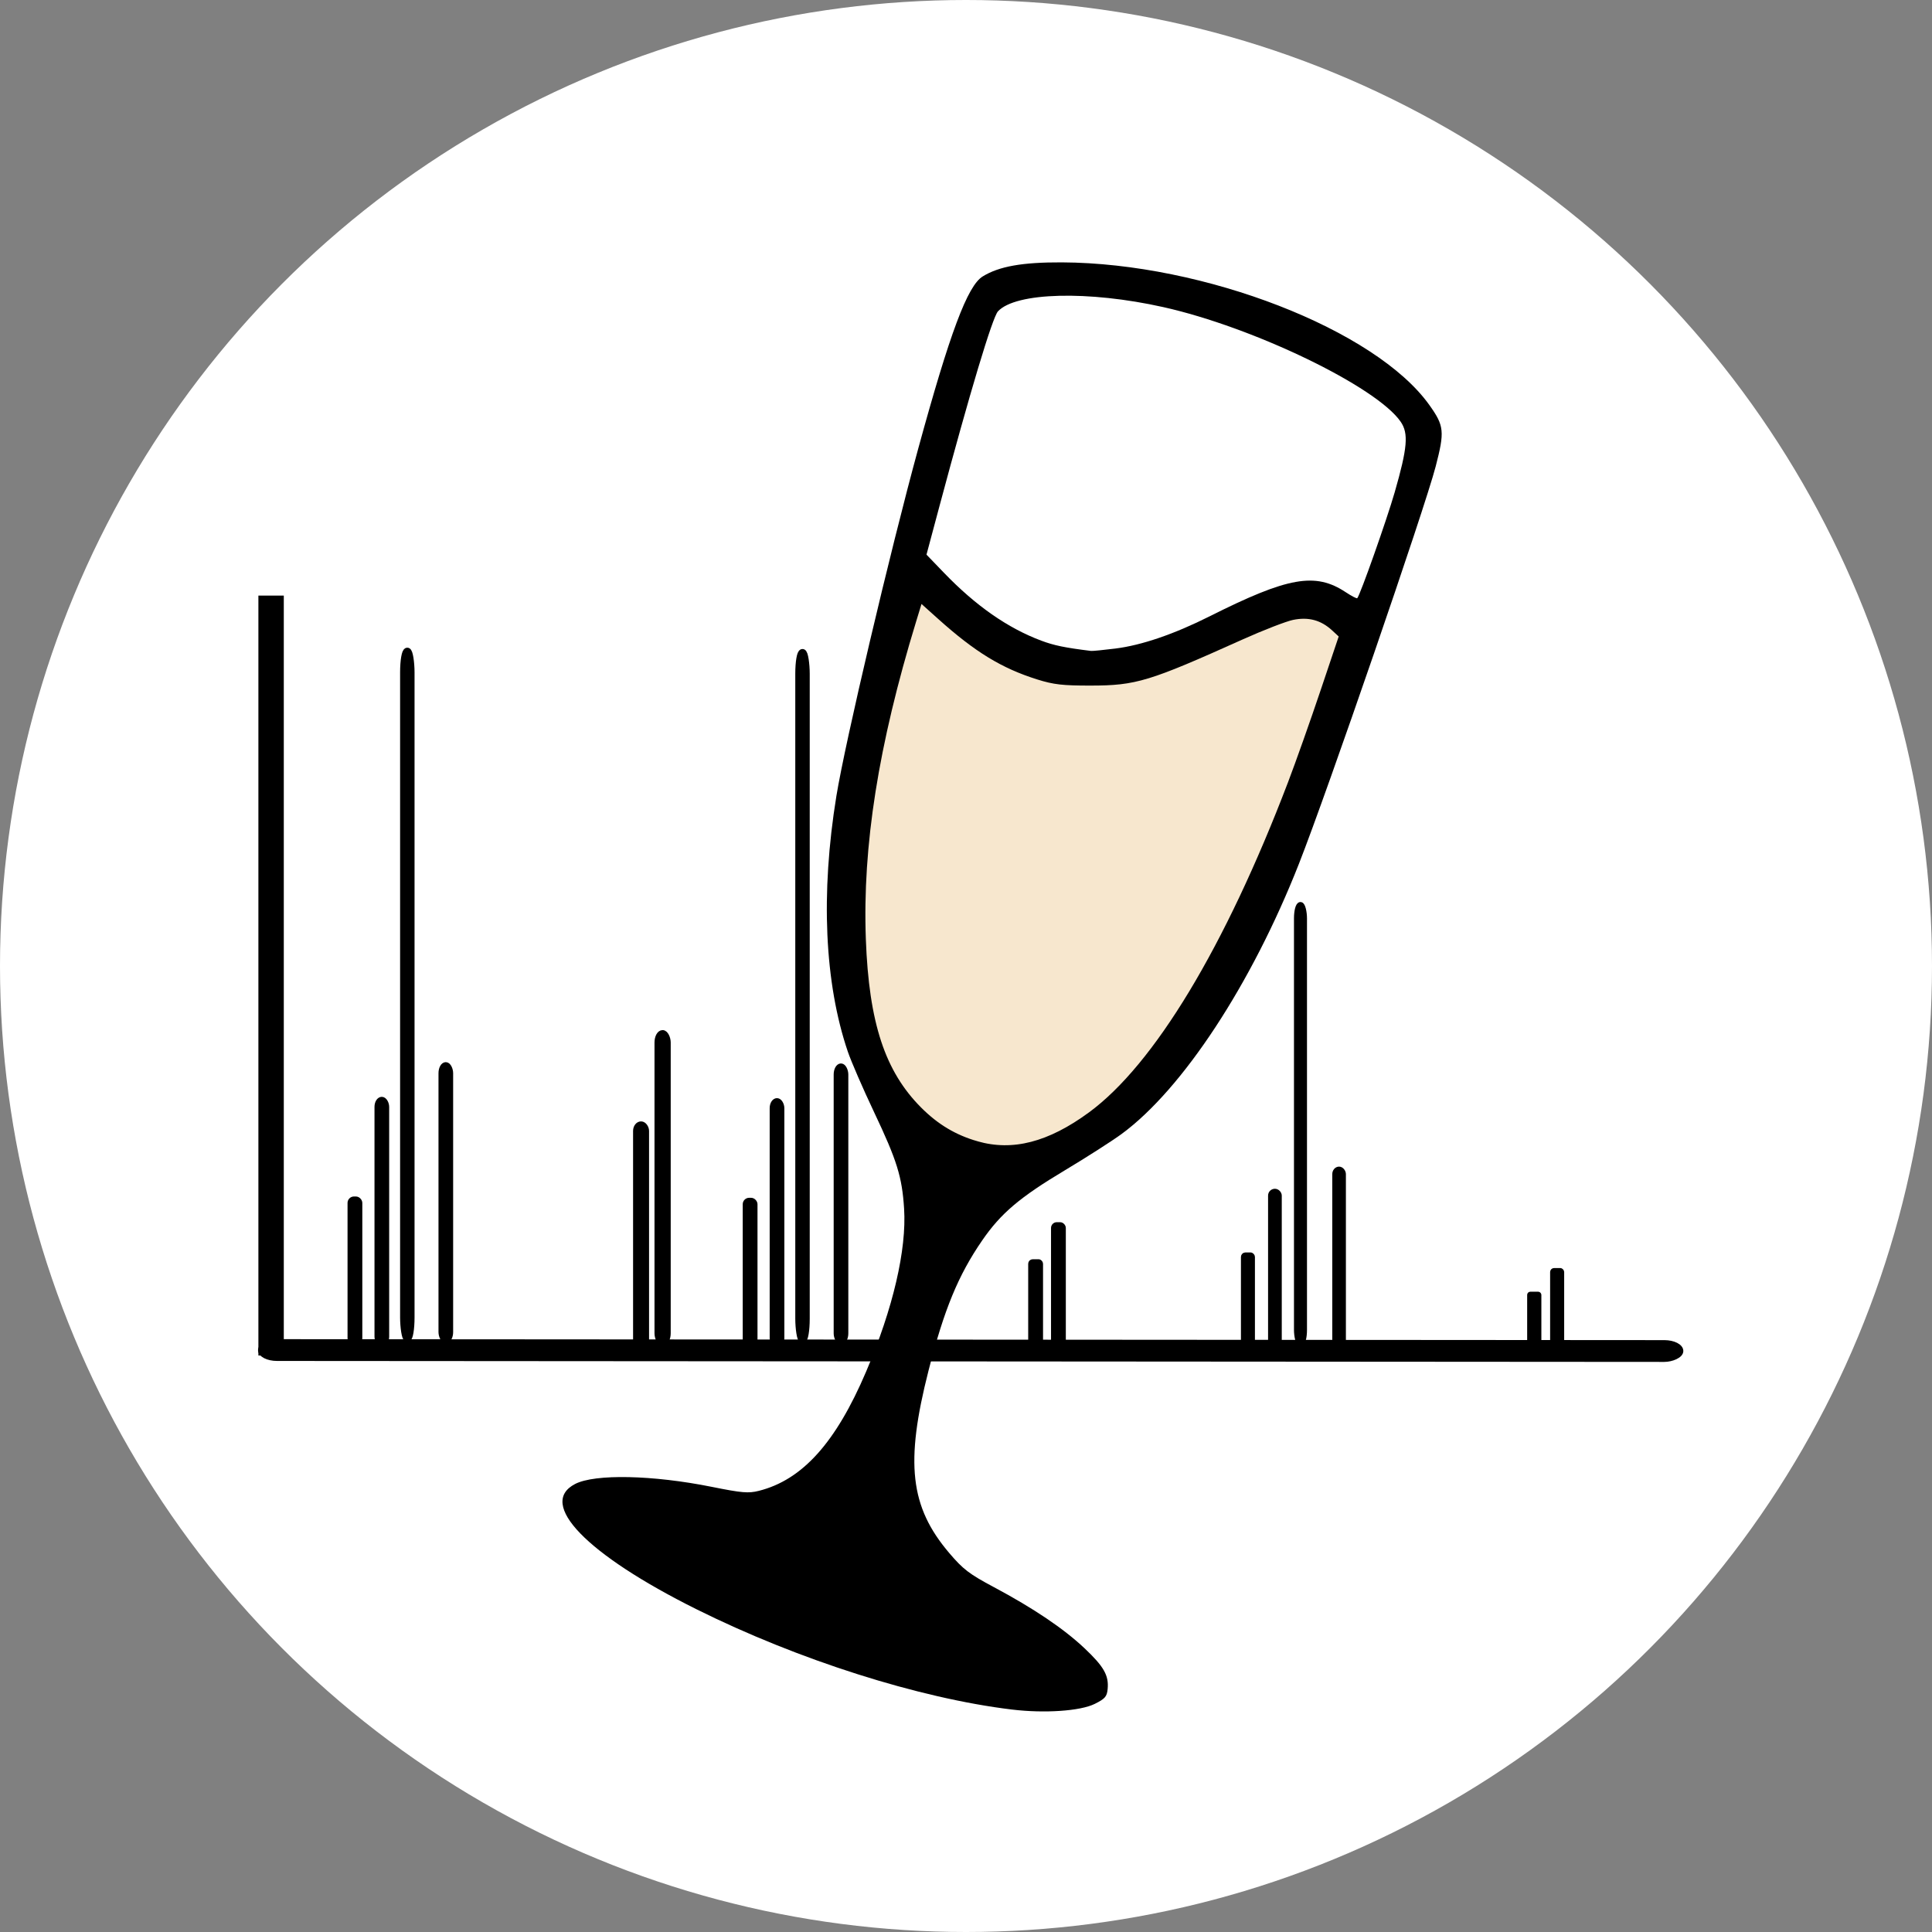 <?xml version="1.0" encoding="UTF-8" standalone="no"?>
<!-- Created with Inkscape (http://www.inkscape.org/) -->

<svg
   version="1.1"
   id="svg192"
   width="731.896"
   height="731.896"
   viewBox="0 0 731.896 731.896"
   sodipodi:docname="image-7.png"
   inkscape:export-filename="bevtest-logo-background.svg"
   inkscape:export-xdpi="96"
   inkscape:export-ydpi="96"
   xmlns:inkscape="http://www.inkscape.org/namespaces/inkscape"
   xmlns:sodipodi="http://sodipodi.sourceforge.net/DTD/sodipodi-0.dtd"
   xmlns="http://www.w3.org/2000/svg"
   xmlns:svg="http://www.w3.org/2000/svg">
  <rect x="0" y="0" width="731.896" height="731.896" fill="#808080" stroke="none"/>
  <defs
     id="defs196" />
  <sodipodi:namedview
     id="namedview194"
     pagecolor="#ffffff"
     bordercolor="#000000"
     borderopacity="0.25"
     inkscape:showpageshadow="2"
     inkscape:pageopacity="0.0"
     inkscape:pagecheckerboard="0"
     inkscape:deskcolor="#d1d1d1"
     showgrid="false" />
  <g
     inkscape:groupmode="layer"
     inkscape:label="Image"
     id="g198"
     transform="translate(46.286,46.286)">
    <circle
       style="fill:#ffffff;fill-opacity:1;stroke:none;stroke-width:3.7;stroke-opacity:1"
       id="path22842"
       cx="319.662"
       cy="319.662"
       r="365.948" />
    <path
       style="fill:#000000"
       d="m 337,601.331 c -35.231,-4.272 -80.933,-18.812 -119.5,-38.016 -41.63,-20.73 -60.283,-40 -45.912,-47.432 7.479,-3.868 29.373,-3.41 51.721,1.082 11.483,2.308 13.923,2.516 17.868,1.523 16.495,-4.154 29.187,-18.256 40.644,-45.161 10.209,-23.977 15.388,-46.212 14.388,-61.775 -0.776,-12.069 -2.689,-18.212 -11.394,-36.58 -4.182,-8.824 -8.643,-19.1 -9.914,-22.835 -8.845,-26.005 -10.362,-59.852 -4.341,-96.866 3.327,-20.455 20.318,-92.571 31.03,-131.706 12.008,-43.87 18.635,-61.567 24.384,-65.12 6.197,-3.83 15.059,-5.405 30.026,-5.336 53.812,0.248 118.817,25.483 139.19,54.034 5.63,7.89 5.847,9.992 2.398,23.286 -4.138,15.95 -40.959,122.938 -51.796,150.5 -17.906,45.542 -44.081,85.419 -67.204,102.385 -3.623,2.658 -13.272,8.834 -21.442,13.724 -17.136,10.256 -24.267,16.301 -31.335,26.563 -9.085,13.191 -14.427,26.144 -20.34,49.32 -8.926,34.987 -7.032,51.647 7.861,69.144 5.236,6.151 7.565,7.931 16.872,12.892 15.039,8.016 26.455,15.713 34.34,23.151 7.348,6.932 9.271,10.316 8.779,15.452 -0.275,2.877 -0.987,3.699 -4.882,5.633 -5.484,2.723 -19.023,3.644 -31.441,2.138 z m 4.423,-211.96 c 12.752,-2.069 26.971,-10.661 39.099,-23.625 27.18,-29.056 53.661,-81.884 77.082,-153.777 l 5.851,-17.959 -2.228,-2.422 c -2.857,-3.107 -9.36,-6.108 -13.296,-6.137 -5.288,-0.038 -13.372,2.883 -30.561,11.042 -9.146,4.341 -20.621,9.228 -25.5,10.858 -30.493,10.192 -56.39,3.072 -83.372,-22.923 -3.455,-3.328 -6.399,-5.927 -6.543,-5.775 -1.029,1.085 -8.233,25.122 -11.472,38.276 -7.975,32.392 -11.341,57.686 -11.309,85 0.04,34.481 6.07,56.308 19.668,71.186 9.533,10.431 19.957,15.528 35.156,17.19 0.55,0.06 3.89,-0.36 7.423,-0.933 z M 376.29,199.396 c 9.937,-1.246 22.243,-5.458 35.71,-12.223 29.676,-14.908 40.001,-16.735 51.512,-9.117 2.216,1.466 4.185,2.487 4.377,2.269 1.13,-1.283 11.186,-29.737 14.158,-40.062 4.859,-16.882 5.328,-22.339 2.299,-26.761 -9.102,-13.289 -55.745,-35.818 -89.964,-43.453 -28.354,-6.327 -55.889,-5.618 -62.609,1.612 -2.086,2.245 -10.645,30.741 -22.142,73.718 l -4.935,18.45 6.651,6.903 c 12.029,12.483 24.122,20.919 36.809,25.676 4.883,1.831 8.944,2.669 18.868,3.895 0.564,0.07 4.733,-0.338 9.263,-0.906 z"
       id="path381" />
    <path
       style="display:inline;fill:#f7e7ce;fill-opacity:1;stroke:#000000;stroke-width:3.568;stroke-opacity:1"
       d="m 323.519,387.773 c -8.561,-2.46 -15.552,-6.641 -22.117,-13.227 -14.077,-14.122 -20.283,-32.92 -21.465,-65.009 -1.307,-35.488 4.783,-74.01 19.097,-120.795 l 2.882,-9.419 8.433,7.561 c 13.775,12.351 23.618,18.37 36.82,22.515 6.035,1.895 9.247,2.26 19.744,2.246 16.872,-0.024 21.485,-1.43 56.8,-17.309 7.904,-3.554 16.65,-6.94 19.436,-7.524 6.403,-1.343 11.777,0.103 16.445,4.424 l 3.316,3.07 -7.132,21.214 c -3.923,11.668 -9.533,27.506 -12.468,35.197 -23.906,62.645 -50.912,107.388 -75.916,125.777 -15.847,11.655 -29.952,15.281 -43.875,11.28 z"
       id="path529" />
    <rect
       style="fill:#000000;fill-opacity:1;stroke:#000000;stroke-width:1.546;stroke-dasharray:none"
       id="rect16119"
       width="8.076"
       height="286.331"
       x="52.375"
       y="180.113" />
    <rect
       style="fill:#000000;fill-opacity:1;stroke:#000000;stroke-width:1.882;stroke-dasharray:none"
       id="rect16119-3"
       width="6.37"
       height="538.062"
       x="461.928"
       y="-591.861"
       ry="6.257"
       transform="matrix(-0.003,1,-1,-6.9046103e-4,0,0)" />
    <rect
       style="fill:#000000;fill-opacity:1;stroke:#000000;stroke-width:1.546;stroke-dasharray:none"
       id="rect16920"
       width="4.051"
       height="54.551"
       x="235.851"
       y="408.243"
       ry="1.67" />
    <rect
       style="fill:#000000;fill-opacity:1;stroke:#000000;stroke-width:1.912;stroke-dasharray:none"
       id="rect16920-8"
       width="3.647"
       height="92.737"
       x="246.246"
       y="370.669"
       ry="2.839" />
    <rect
       style="fill:#000000;fill-opacity:1;stroke:#000000;stroke-width:2.762;stroke-dasharray:none"
       id="rect16920-0"
       width="2.711"
       height="260.294"
       x="256.37"
       y="200.946"
       ry="7.968" />
    <rect
       style="fill:#000000;fill-opacity:1;stroke:#000000;stroke-width:2.002;stroke-dasharray:none"
       id="rect16920-2"
       width="3.548"
       height="104.457"
       x="270.534"
       y="357.573"
       ry="3.198" />
    <rect
       style="fill:#000000;fill-opacity:1;stroke:#000000;stroke-width:1.278;stroke-dasharray:none"
       id="rect16920-4"
       width="4.346"
       height="34.755"
       x="343.861"
       y="431.389"
       ry="1.064" />
    <rect
       style="fill:#000000;fill-opacity:1;stroke:#000000;stroke-width:1.459;stroke-dasharray:none"
       id="rect16920-83"
       width="4.146"
       height="47.504"
       x="352.603"
       y="417.444"
       ry="1.454" />
    <rect
       style="fill:#000000;fill-opacity:1;stroke:#000000;stroke-width:1.237;stroke-dasharray:none"
       id="rect16920-9"
       width="4.063"
       height="34.808"
       x="424.436"
       y="428.795"
       ry="1.066" />
    <rect
       style="fill:#000000;fill-opacity:1;stroke:#000000;stroke-width:1.53;stroke-dasharray:none"
       id="rect16920-8-0"
       width="3.658"
       height="59.174"
       x="434.861"
       y="404.82"
       ry="1.811" />
    <rect
       style="fill:#000000;fill-opacity:1;stroke:#000000;stroke-width:2.21;stroke-dasharray:none"
       id="rect16920-0-5"
       width="2.719"
       height="166.089"
       x="445.014"
       y="296.522"
       ry="5.084" />
    <rect
       style="fill:#000000;fill-opacity:1;stroke:#000000;stroke-width:1.602;stroke-dasharray:none"
       id="rect16920-2-2"
       width="3.559"
       height="66.652"
       x="459.219"
       y="396.463"
       ry="2.04" />
    <rect
       style="fill:#000000;fill-opacity:1;stroke:#000000;stroke-width:1.022;stroke-dasharray:none"
       id="rect16920-4-2"
       width="4.358"
       height="22.176"
       x="532.758"
       y="443.564"
       ry="0.679" />
    <rect
       style="fill:#000000;fill-opacity:1;stroke:#000000;stroke-width:1.167;stroke-dasharray:none"
       id="rect16920-83-7"
       width="4.158"
       height="30.312"
       x="541.525"
       y="434.666"
       ry="0.928" />
    <rect
       style="fill:#000000;fill-opacity:1;stroke:#000000;stroke-width:1.546;stroke-dasharray:none"
       id="rect16920-3"
       width="4.051"
       height="54.551"
       x="86.144"
       y="407.749"
       ry="1.67" />
    <rect
       style="fill:#000000;fill-opacity:1;stroke:#000000;stroke-width:1.912;stroke-dasharray:none"
       id="rect16920-8-7"
       width="3.647"
       height="92.737"
       x="96.539"
       y="370.176"
       ry="2.839" />
    <rect
       style="fill:#000000;fill-opacity:1;stroke:#000000;stroke-width:2.762;stroke-dasharray:none"
       id="rect16920-0-9"
       width="2.711"
       height="260.294"
       x="106.664"
       y="200.452"
       ry="7.968" />
    <rect
       style="fill:#000000;fill-opacity:1;stroke:#000000;stroke-width:2.002;stroke-dasharray:none"
       id="rect16920-2-0"
       width="3.548"
       height="104.457"
       x="120.828"
       y="357.079"
       ry="3.198" />
    <rect
       style="fill:#000000;fill-opacity:1;stroke:#000000;stroke-width:1.952;stroke-dasharray:none"
       id="rect16920-4-23"
       width="4.103"
       height="85.853"
       x="194.518"
       y="379.503"
       ry="2.628" />
    <rect
       style="fill:#000000;fill-opacity:1;stroke:#000000;stroke-width:2.229;stroke-dasharray:none"
       id="rect16920-83-9"
       width="3.914"
       height="117.347"
       x="202.771"
       y="345.056"
       ry="3.592" />
  </g>
</svg>
